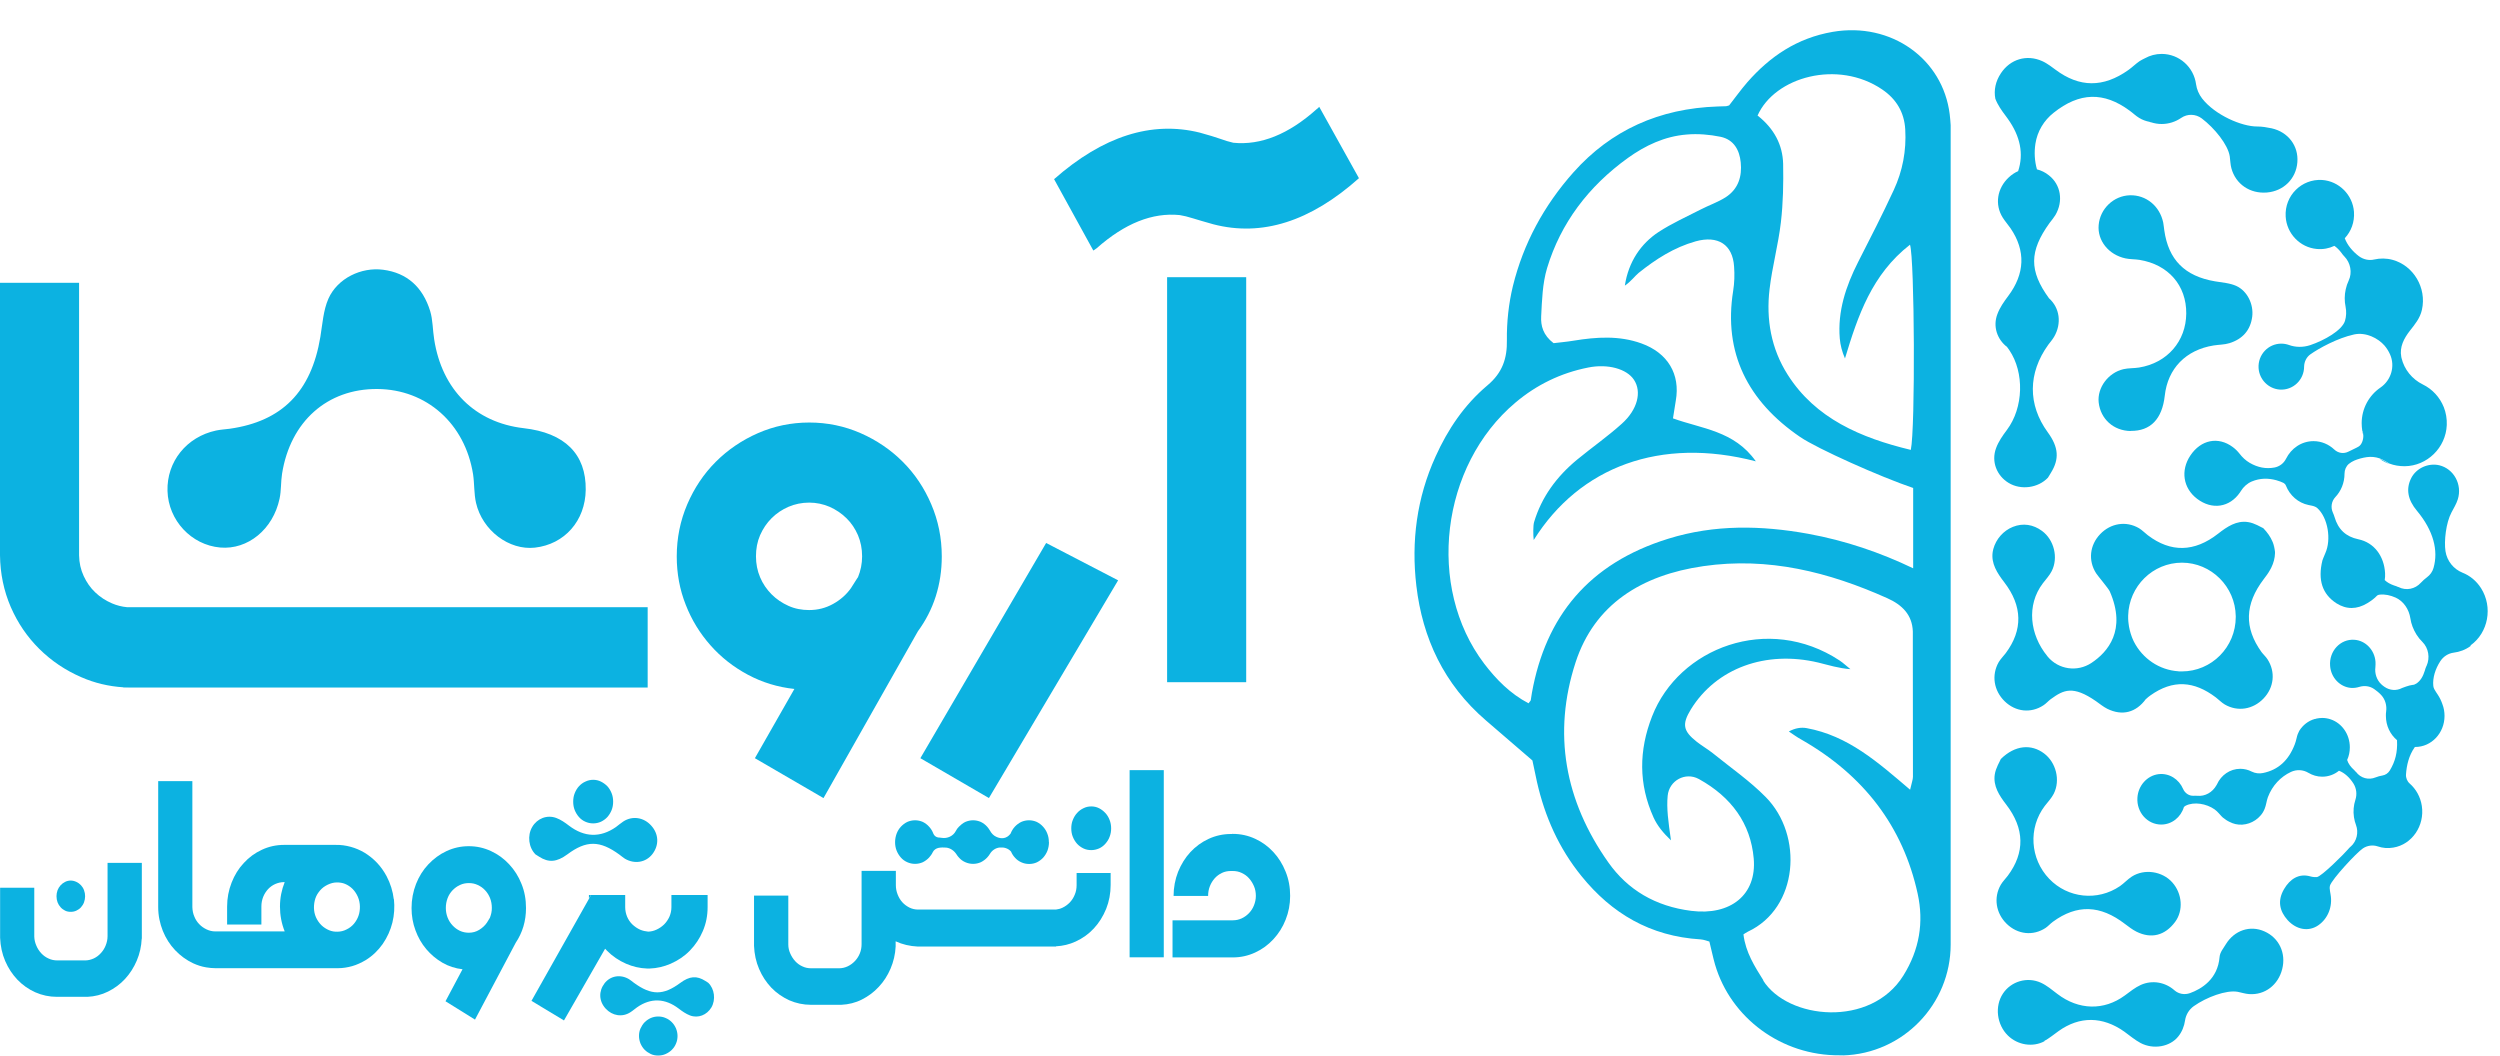 <svg width="90" height="38" viewBox="0 0 90 38" fill="none" xmlns="http://www.w3.org/2000/svg">
<path d="M66.342 37.995C68.513 37.935 70.224 36.148 70.224 34.003V4.507C70.215 4.374 70.206 4.245 70.189 4.112C69.943 2.118 68.083 0.786 65.977 1.147C64.687 1.37 63.717 2.036 62.908 2.956C62.666 3.235 62.453 3.536 62.249 3.794C62.181 3.815 62.155 3.824 62.134 3.824C62.036 3.828 61.938 3.828 61.844 3.833C59.738 3.901 57.997 4.688 56.648 6.2C55.576 7.404 54.84 8.774 54.465 10.296C54.312 10.927 54.24 11.593 54.248 12.242C54.261 12.904 54.087 13.42 53.55 13.871C52.708 14.58 52.12 15.461 51.682 16.432C51.001 17.927 50.801 19.496 50.989 21.09C51.21 22.968 51.976 24.631 53.495 25.937C54.048 26.414 54.601 26.887 55.167 27.377C55.218 27.626 55.274 27.893 55.333 28.159C55.614 29.392 56.116 30.535 56.938 31.545C58.014 32.873 59.397 33.707 61.223 33.818C61.338 33.827 61.449 33.87 61.538 33.896C61.614 34.197 61.666 34.463 61.742 34.725C62.308 36.65 64.138 38.008 66.228 37.991C66.266 37.991 66.308 37.991 66.347 37.991L66.342 37.995ZM63.27 4.164C63.891 2.763 66.164 2.14 67.755 3.218C68.27 3.566 68.555 4.048 68.589 4.662C68.632 5.423 68.496 6.153 68.172 6.849C67.768 7.722 67.33 8.577 66.891 9.436C66.449 10.309 66.151 11.207 66.232 12.186C66.253 12.427 66.313 12.659 66.419 12.904C66.883 11.37 67.385 9.879 68.76 8.809C68.925 9.299 68.955 15.435 68.789 16.196C66.981 15.762 65.355 15.061 64.359 13.493C63.759 12.552 63.576 11.495 63.704 10.412C63.798 9.604 64.019 8.809 64.112 8.001C64.193 7.305 64.206 6.6 64.193 5.9C64.176 5.216 63.87 4.632 63.279 4.164H63.27ZM53.431 23.892C51.337 21.133 51.865 16.759 54.555 14.494C55.308 13.858 56.18 13.428 57.176 13.231C57.883 13.089 58.563 13.278 58.823 13.673C59.108 14.103 58.959 14.743 58.38 15.259C57.874 15.714 57.308 16.11 56.78 16.544C56.036 17.158 55.495 17.897 55.227 18.796C55.189 18.92 55.193 19.272 55.214 19.44C56.87 16.797 59.785 15.714 63.21 16.608C62.436 15.504 61.249 15.435 60.227 15.061C60.266 14.816 60.295 14.619 60.329 14.421C60.495 13.476 60.044 12.706 59.091 12.363C58.295 12.075 57.474 12.13 56.653 12.264C56.397 12.307 56.138 12.328 55.929 12.354C55.55 12.066 55.465 11.727 55.482 11.391C55.512 10.807 55.529 10.205 55.695 9.651C56.184 8.035 57.18 6.712 58.606 5.685C59.231 5.238 59.925 4.907 60.721 4.843C61.121 4.808 61.542 4.843 61.938 4.924C62.427 5.027 62.623 5.414 62.666 5.844C62.717 6.338 62.589 6.802 62.121 7.103C61.844 7.279 61.517 7.391 61.219 7.545C60.708 7.808 60.18 8.044 59.708 8.353C59.083 8.762 58.623 9.419 58.495 10.283C58.721 10.128 58.865 9.926 58.993 9.823C59.606 9.333 60.261 8.908 61.044 8.688C61.849 8.465 62.376 8.805 62.427 9.595C62.449 9.887 62.44 10.188 62.393 10.476C62.04 12.694 62.913 14.442 64.806 15.732C65.423 16.153 67.7 17.171 68.874 17.567V20.459C67.691 19.891 66.436 19.462 65.096 19.217C63.41 18.912 61.721 18.877 60.061 19.393C57.184 20.282 55.644 22.203 55.15 24.936C55.133 25.026 55.125 25.117 55.108 25.203C55.108 25.224 55.082 25.241 55.027 25.319C54.363 24.971 53.861 24.455 53.431 23.892ZM63.487 35.301C63.168 34.79 62.844 34.291 62.764 33.638C62.806 33.612 62.861 33.569 62.925 33.539C64.747 32.688 64.925 30.071 63.568 28.696C62.998 28.116 62.308 27.639 61.666 27.119C61.483 26.973 61.274 26.853 61.087 26.707C60.585 26.311 60.546 26.071 60.874 25.533C61.789 24.055 63.564 23.402 65.462 23.853C65.832 23.944 66.194 24.059 66.615 24.09C66.483 23.986 66.364 23.87 66.223 23.776C63.653 22.087 60.436 23.316 59.474 25.791C58.997 27.012 58.985 28.228 59.529 29.431C59.666 29.732 59.883 29.994 60.155 30.252C60.057 29.569 59.993 29.104 60.036 28.649C60.087 28.099 60.674 27.781 61.155 28.043L61.172 28.052C62.33 28.696 63.023 29.646 63.134 30.905C63.249 32.22 62.291 32.968 60.887 32.791C59.593 32.628 58.597 32.035 57.9 31.047C56.329 28.825 55.891 26.397 56.721 23.845C57.402 21.761 59.087 20.703 61.321 20.381C63.661 20.042 65.844 20.596 67.938 21.533C68.487 21.778 68.84 22.139 68.862 22.732C68.862 22.753 68.862 22.775 68.862 22.796C68.862 23.041 68.862 23.282 68.862 23.527V23.544C68.862 25.018 68.866 26.492 68.866 27.961C68.866 28.069 68.819 28.18 68.764 28.43C67.594 27.433 66.534 26.487 65.036 26.212C64.84 26.178 64.632 26.208 64.398 26.333C64.547 26.432 64.691 26.539 64.849 26.625C67.1 27.91 68.508 29.758 69.036 32.173C69.262 33.204 69.1 34.192 68.521 35.12C67.347 37.007 64.359 36.706 63.47 35.292L63.487 35.301Z" fill="#0CB2E1"/>
<path d="M76.705 15.517C76.088 15.508 75.62 15.087 75.552 14.485C75.497 13.961 75.892 13.42 76.441 13.291C76.624 13.248 76.82 13.261 77.007 13.231C78.02 13.067 78.697 12.285 78.705 11.288C78.714 10.274 78.058 9.522 77.02 9.355C76.854 9.329 76.684 9.337 76.522 9.303C75.909 9.174 75.501 8.658 75.552 8.1C75.603 7.511 76.093 7.047 76.675 7.03C77.258 7.013 77.752 7.417 77.876 8.014C77.893 8.104 77.901 8.199 77.914 8.289C78.063 9.35 78.65 9.943 79.74 10.128C79.995 10.171 80.267 10.188 80.501 10.291C80.91 10.476 81.135 10.962 81.08 11.4C81.016 11.89 80.731 12.208 80.259 12.354C80.08 12.41 79.884 12.406 79.693 12.436C78.693 12.595 78.037 13.265 77.931 14.249C77.837 15.087 77.416 15.521 76.705 15.512V15.517Z" fill="#0CB2E1"/>
<path d="M73.835 25.164C74.291 24.833 74.627 24.669 75.453 25.241C75.589 25.335 75.716 25.443 75.861 25.516C76.402 25.782 76.895 25.654 77.253 25.164H77.257C77.308 25.116 77.359 25.073 77.414 25.035C78.223 24.459 78.985 24.511 79.772 25.108C79.878 25.189 79.976 25.293 80.091 25.361C80.555 25.632 81.108 25.542 81.487 25.146C81.866 24.751 81.925 24.192 81.632 23.737C81.572 23.642 81.483 23.565 81.415 23.475C80.785 22.598 80.81 21.752 81.491 20.854C81.572 20.746 81.657 20.639 81.721 20.518C81.738 20.493 81.751 20.467 81.763 20.441C81.853 20.261 81.895 20.084 81.9 19.917C81.9 19.908 81.9 19.9 81.9 19.891C81.891 19.779 81.866 19.668 81.823 19.56C81.87 19.668 81.895 19.775 81.9 19.891V19.908C81.9 19.908 81.9 19.878 81.9 19.861C81.891 19.749 81.866 19.637 81.823 19.53C81.819 19.517 81.815 19.504 81.806 19.491C81.738 19.328 81.627 19.169 81.478 19.014C81.385 18.976 81.168 18.83 80.929 18.795C80.517 18.731 80.176 18.959 79.853 19.212C78.997 19.882 78.146 19.895 77.321 19.268C77.214 19.186 77.117 19.083 77.002 19.014C76.538 18.744 75.984 18.834 75.606 19.229C75.227 19.625 75.168 20.183 75.461 20.639C75.521 20.733 75.904 21.184 75.951 21.288C76.563 22.684 75.882 23.475 75.291 23.866C74.784 24.201 74.108 24.107 73.716 23.638C73.712 23.634 73.708 23.63 73.704 23.621C73.07 22.848 72.946 21.786 73.542 21C73.653 20.854 73.78 20.72 73.861 20.561C74.108 20.076 73.946 19.431 73.512 19.113C73.197 18.881 72.831 18.821 72.465 18.967C72.121 19.105 71.857 19.405 71.759 19.766C71.75 19.801 71.742 19.835 71.737 19.869C71.674 20.286 71.899 20.63 72.15 20.957C72.814 21.82 72.827 22.68 72.206 23.514C72.125 23.621 72.023 23.72 71.954 23.836C71.686 24.304 71.776 24.863 72.167 25.245C72.559 25.628 73.112 25.688 73.563 25.391C73.657 25.331 73.733 25.241 73.823 25.172L73.835 25.164ZM78.431 24.167C77.729 24.124 77.129 23.703 76.823 23.105C76.814 23.092 76.81 23.075 76.802 23.062C76.793 23.041 76.78 23.019 76.772 22.994C76.763 22.972 76.755 22.951 76.746 22.929C76.687 22.77 76.644 22.602 76.627 22.435C76.627 22.409 76.623 22.388 76.619 22.362C76.619 22.332 76.619 22.306 76.614 22.276C76.614 22.255 76.614 22.233 76.614 22.216C76.614 22.199 76.614 22.181 76.614 22.164C76.64 21.107 77.499 20.256 78.551 20.256C79.602 20.256 80.474 21.12 80.487 22.186C80.487 22.194 80.487 22.203 80.487 22.212C80.487 23.294 79.619 24.171 78.546 24.171C78.508 24.171 78.466 24.171 78.427 24.171L78.431 24.167Z" fill="#0CB2E1"/>
<path d="M73.642 33.405C73.191 33.702 72.637 33.642 72.242 33.259C71.85 32.877 71.761 32.314 72.029 31.85C72.097 31.734 72.199 31.635 72.28 31.527C72.901 30.694 72.888 29.83 72.225 28.966C71.973 28.64 71.748 28.296 71.812 27.879C71.85 27.639 71.99 27.424 72.029 27.325C72.544 26.818 73.127 26.779 73.586 27.123C74.016 27.445 74.182 28.085 73.935 28.575C73.854 28.734 73.722 28.872 73.612 29.014C73.012 29.804 73.08 30.917 73.773 31.639C74.442 32.335 75.51 32.451 76.318 31.901C76.467 31.798 76.591 31.657 76.744 31.558C77.199 31.265 77.846 31.364 78.204 31.768C78.561 32.168 78.608 32.778 78.306 33.186C77.944 33.676 77.45 33.809 76.91 33.539C76.765 33.466 76.633 33.362 76.501 33.264C75.608 32.576 74.769 32.55 73.901 33.186C73.808 33.255 73.735 33.341 73.642 33.405Z" fill="#0CB2E1"/>
<path d="M73.602 37.484C73.177 37.712 72.636 37.622 72.287 37.282C71.883 36.887 71.802 36.229 72.105 35.77C72.394 35.331 72.977 35.151 73.475 35.379C73.688 35.477 73.875 35.636 74.066 35.782C74.832 36.367 75.743 36.388 76.492 35.838C76.679 35.701 76.862 35.55 77.071 35.456C77.488 35.271 77.956 35.361 78.284 35.654C78.437 35.787 78.65 35.821 78.841 35.752C79.245 35.606 79.841 35.254 79.905 34.45C79.918 34.283 80.041 34.141 80.126 33.999C80.437 33.488 81.007 33.299 81.522 33.531C82.045 33.763 82.305 34.313 82.16 34.884C82.016 35.46 81.535 35.83 80.965 35.787C80.828 35.778 80.692 35.731 80.556 35.705C80.147 35.632 79.433 35.898 78.977 36.221C78.807 36.341 78.692 36.53 78.662 36.736C78.632 36.943 78.552 37.149 78.415 37.316C78.122 37.682 77.53 37.794 77.062 37.549C76.854 37.437 76.666 37.278 76.471 37.136C75.692 36.586 74.866 36.577 74.109 37.119C73.939 37.239 73.777 37.377 73.594 37.475L73.602 37.484Z" fill="#0CB2E1"/>
<path d="M82.705 5.843C82.658 6.436 82.211 6.879 81.611 6.93C81.003 6.982 80.484 6.63 80.33 6.058C80.292 5.921 80.292 5.77 80.271 5.628C80.207 5.207 79.722 4.61 79.262 4.262C79.045 4.099 78.747 4.09 78.522 4.245C78.322 4.382 78.079 4.464 77.82 4.464C77.688 4.464 77.56 4.442 77.441 4.404C77.42 4.404 77.403 4.395 77.381 4.386C77.254 4.361 77.13 4.318 77.011 4.245C76.888 4.172 76.786 4.069 76.666 3.983C75.739 3.299 74.862 3.317 73.93 4.06C73.581 4.335 73.343 4.73 73.275 5.173C73.228 5.482 73.245 5.796 73.33 6.097C73.479 6.135 73.628 6.204 73.76 6.312C74.19 6.647 74.288 7.24 73.994 7.743C73.934 7.841 73.858 7.932 73.785 8.026C73.049 9.049 73.045 9.749 73.764 10.738C74.151 11.082 74.228 11.644 73.947 12.126C73.888 12.225 73.811 12.315 73.739 12.409C73.002 13.432 72.998 14.571 73.717 15.559C74.113 16.101 74.143 16.526 73.828 17.029C73.79 17.089 73.751 17.149 73.726 17.196C73.373 17.57 72.751 17.652 72.313 17.386C71.883 17.128 71.679 16.616 71.858 16.135C71.943 15.899 72.096 15.68 72.249 15.477C72.849 14.678 72.883 13.411 72.334 12.603C72.309 12.564 72.283 12.53 72.254 12.491C71.896 12.216 71.739 11.752 71.904 11.314C71.99 11.077 72.143 10.858 72.296 10.656C72.896 9.857 72.93 9.027 72.381 8.22C72.292 8.091 72.185 7.97 72.1 7.837C71.802 7.364 71.896 6.776 72.317 6.385C72.419 6.29 72.534 6.213 72.653 6.161C72.858 5.542 72.734 4.911 72.283 4.279C72.262 4.245 72.236 4.215 72.211 4.18C72.058 3.978 71.913 3.772 71.832 3.553C71.773 3.243 71.841 2.925 72.032 2.638C72.368 2.13 72.96 1.95 73.517 2.199C73.615 2.242 73.709 2.302 73.798 2.363C73.866 2.41 73.934 2.461 73.998 2.509C74.858 3.153 75.717 3.162 76.62 2.522C76.76 2.423 76.888 2.294 77.028 2.199C77.092 2.161 77.156 2.126 77.22 2.096C77.398 1.997 77.603 1.941 77.82 1.941C78.454 1.941 78.977 2.418 79.058 3.033C79.084 3.218 79.16 3.394 79.275 3.544C79.739 4.142 80.705 4.558 81.262 4.554C81.437 4.554 81.607 4.584 81.777 4.619C82.377 4.752 82.752 5.255 82.705 5.839V5.843Z" fill="#0CB2E1"/>
<path d="M88.944 23.255C88.756 23.393 88.544 23.47 88.331 23.496C88.135 23.522 87.961 23.634 87.85 23.805C87.671 24.08 87.569 24.407 87.599 24.695C87.607 24.772 87.65 24.845 87.697 24.914C87.718 24.948 87.744 24.983 87.765 25.017C87.833 25.12 87.888 25.236 87.927 25.352C87.978 25.481 88.003 25.627 88.003 25.773C88.003 26.392 87.531 26.891 86.948 26.891H86.939C86.939 26.891 86.931 26.899 86.927 26.904C86.718 27.2 86.637 27.557 86.616 27.879C86.607 28.004 86.659 28.128 86.748 28.206C86.973 28.403 87.135 28.683 87.186 29.014C87.293 29.727 86.833 30.401 86.161 30.513C85.965 30.548 85.773 30.53 85.599 30.47C85.42 30.41 85.224 30.436 85.063 30.543C84.837 30.694 83.952 31.648 83.88 31.88C83.863 31.94 83.867 32.009 83.88 32.077C83.884 32.12 83.897 32.163 83.901 32.202C83.978 32.636 83.807 33.07 83.458 33.311C83.122 33.543 82.684 33.483 82.356 33.126C82.067 32.804 81.977 32.43 82.228 32.004C82.437 31.648 82.756 31.433 83.169 31.549C83.258 31.575 83.335 31.579 83.407 31.575C83.573 31.558 84.403 30.724 84.526 30.578C84.556 30.543 84.59 30.505 84.624 30.475H84.629C84.841 30.285 84.918 29.972 84.816 29.701C84.782 29.615 84.76 29.521 84.743 29.422C84.709 29.203 84.731 28.988 84.794 28.794C84.858 28.597 84.833 28.382 84.726 28.21C84.59 27.995 84.407 27.823 84.203 27.746C84.037 27.883 83.824 27.961 83.599 27.961C83.42 27.961 83.25 27.909 83.105 27.823C82.914 27.707 82.68 27.694 82.475 27.789C82.105 27.961 81.803 28.279 81.645 28.696C81.594 28.833 81.582 28.988 81.526 29.121C81.488 29.211 81.441 29.293 81.377 29.362C81.16 29.615 80.803 29.744 80.475 29.667C80.403 29.649 80.331 29.624 80.267 29.589C80.19 29.555 80.105 29.499 80.02 29.43C80.007 29.418 79.939 29.353 79.879 29.28C79.837 29.228 79.781 29.181 79.726 29.138C79.428 28.928 78.981 28.855 78.684 29.005C78.658 29.018 78.637 29.035 78.62 29.056C78.509 29.422 78.186 29.684 77.803 29.684C77.309 29.684 76.913 29.246 76.947 28.717C76.973 28.283 77.296 27.922 77.705 27.87C78.096 27.823 78.441 28.055 78.59 28.399C78.658 28.558 78.811 28.657 78.973 28.648C79.011 28.648 79.054 28.644 79.092 28.648H79.101C79.382 28.678 79.65 28.524 79.794 28.266C79.799 28.257 79.807 28.244 79.811 28.236C79.96 27.905 80.279 27.677 80.65 27.677C80.794 27.677 80.935 27.712 81.058 27.776C81.186 27.84 81.335 27.858 81.471 27.828C82.016 27.716 82.39 27.376 82.612 26.796C82.624 26.762 82.637 26.732 82.645 26.697C82.675 26.611 82.684 26.517 82.718 26.431C82.735 26.388 82.752 26.349 82.773 26.311C82.901 26.104 83.097 25.95 83.326 25.885C83.343 25.885 83.356 25.877 83.373 25.877C83.373 25.877 83.39 25.872 83.394 25.868C83.463 25.855 83.531 25.846 83.599 25.846C83.705 25.846 83.811 25.864 83.909 25.898C84.309 26.036 84.594 26.435 84.594 26.904C84.594 27.067 84.561 27.222 84.497 27.359C84.539 27.497 84.629 27.613 84.752 27.724C84.773 27.746 84.794 27.767 84.812 27.789H84.816C84.986 28.017 85.271 28.09 85.522 27.986C85.599 27.956 85.684 27.931 85.769 27.918C85.875 27.901 85.973 27.836 86.033 27.737C86.229 27.415 86.314 27.084 86.293 26.659V26.646C86.046 26.439 85.892 26.126 85.892 25.769C85.892 25.718 85.892 25.662 85.901 25.614C85.931 25.404 85.871 25.185 85.731 25.03C85.658 24.948 85.573 24.88 85.471 24.807C85.314 24.695 85.114 24.673 84.931 24.729C84.837 24.759 84.735 24.772 84.629 24.764C84.233 24.729 83.914 24.39 83.884 23.973C83.841 23.44 84.254 22.997 84.756 23.032C85.16 23.058 85.488 23.401 85.518 23.827C85.522 23.891 85.518 23.956 85.514 24.016C85.484 24.244 85.561 24.476 85.722 24.63C85.765 24.669 85.803 24.703 85.846 24.729C86.033 24.858 86.275 24.875 86.475 24.768C86.475 24.768 86.722 24.669 86.854 24.656C86.897 24.656 86.939 24.639 86.978 24.613H86.982C87.139 24.51 87.229 24.351 87.293 24.145C87.309 24.093 87.322 24.037 87.348 23.986L87.356 23.973C87.488 23.681 87.429 23.328 87.203 23.105C87.127 23.032 87.058 22.946 86.995 22.847C86.88 22.662 86.803 22.465 86.773 22.258C86.722 21.932 86.531 21.648 86.246 21.515C86.054 21.429 85.854 21.386 85.671 21.407C85.641 21.407 85.607 21.42 85.578 21.438C85.48 21.545 85.356 21.635 85.22 21.717C84.85 21.94 84.475 21.949 84.109 21.717C83.607 21.39 83.433 20.883 83.607 20.174C83.616 20.153 83.658 20.032 83.709 19.921C83.935 19.427 83.807 18.64 83.424 18.292C83.407 18.275 83.382 18.262 83.36 18.249C83.284 18.21 83.19 18.198 83.105 18.18C82.735 18.103 82.433 17.837 82.292 17.48C82.275 17.437 82.246 17.407 82.207 17.385C82.131 17.347 82.046 17.317 81.943 17.287C81.65 17.209 81.365 17.209 81.062 17.334C80.901 17.403 80.765 17.527 80.671 17.678C80.662 17.695 80.654 17.708 80.641 17.725C80.267 18.271 79.633 18.365 79.096 17.957C78.594 17.575 78.492 16.939 78.854 16.397C79.233 15.83 79.854 15.705 80.377 16.092C80.471 16.161 80.552 16.242 80.62 16.328C80.722 16.462 80.845 16.578 80.99 16.663C81.279 16.831 81.573 16.887 81.879 16.831C82.058 16.797 82.211 16.685 82.296 16.517C82.484 16.139 82.854 15.881 83.288 15.881C83.573 15.881 83.837 15.997 84.033 16.182C84.173 16.315 84.373 16.346 84.543 16.259C84.548 16.259 84.556 16.255 84.561 16.251C84.65 16.204 84.739 16.161 84.833 16.118C84.858 16.105 84.884 16.092 84.905 16.079C85.02 16.015 85.084 15.834 85.08 15.675C85.08 15.611 85.067 15.55 85.041 15.503C85.029 15.413 85.02 15.327 85.02 15.237C85.02 14.704 85.288 14.231 85.697 13.952C86.08 13.69 86.233 13.183 86.041 12.757C85.99 12.641 85.922 12.534 85.841 12.439C85.612 12.177 85.177 11.949 84.748 12.04C84.152 12.169 83.475 12.542 83.173 12.757C83.033 12.856 82.952 13.024 82.948 13.196C82.948 13.673 82.552 14.055 82.075 14.025C81.667 13.999 81.335 13.664 81.309 13.252C81.279 12.77 81.658 12.371 82.126 12.371C82.22 12.371 82.314 12.388 82.399 12.418C82.645 12.508 82.914 12.508 83.165 12.426C83.675 12.255 84.314 11.894 84.42 11.55C84.467 11.391 84.475 11.215 84.441 11.043C84.399 10.841 84.399 10.626 84.446 10.415C84.471 10.304 84.505 10.2 84.552 10.102C84.688 9.814 84.62 9.461 84.399 9.234L84.386 9.221C84.348 9.182 84.314 9.135 84.284 9.092C84.207 8.993 84.126 8.911 84.037 8.851C83.85 8.941 83.633 8.984 83.407 8.963C82.803 8.911 82.318 8.409 82.284 7.794C82.241 7.046 82.854 6.432 83.599 6.479C84.203 6.522 84.697 7.012 84.743 7.626C84.769 7.996 84.641 8.331 84.412 8.576C84.501 8.821 84.692 9.049 84.918 9.221C85.08 9.341 85.284 9.388 85.475 9.341C85.684 9.294 85.909 9.294 86.131 9.354C86.888 9.56 87.365 10.364 87.19 11.15C87.122 11.46 86.931 11.683 86.756 11.906C86.543 12.181 86.378 12.491 86.446 12.848C86.446 12.86 86.45 12.873 86.454 12.886C86.552 13.303 86.837 13.651 87.22 13.84C87.565 14.008 87.833 14.3 87.978 14.661C88.054 14.859 88.093 15.073 88.084 15.301C88.05 16.118 87.378 16.775 86.569 16.784C86.373 16.784 86.19 16.754 86.02 16.689C85.978 16.668 85.939 16.642 85.897 16.616C85.824 16.569 85.743 16.53 85.663 16.5C85.514 16.449 85.356 16.436 85.203 16.457C85.05 16.479 84.892 16.522 84.752 16.582C84.68 16.612 84.616 16.655 84.556 16.702C84.458 16.788 84.403 16.917 84.403 17.05C84.403 17.385 84.275 17.682 84.071 17.897C83.935 18.043 83.897 18.262 83.982 18.451C84.003 18.503 84.028 18.554 84.041 18.606C84.173 19.061 84.45 19.319 84.901 19.414C85.475 19.534 85.829 20.024 85.863 20.634C85.867 20.724 85.863 20.806 85.85 20.883C85.939 20.969 86.05 21.029 86.186 21.077C86.237 21.094 86.288 21.107 86.335 21.133H86.344C86.616 21.274 86.944 21.21 87.152 20.978C87.22 20.905 87.293 20.84 87.373 20.78C87.484 20.698 87.569 20.582 87.607 20.445C87.786 19.822 87.607 19.104 87.012 18.391C86.675 17.991 86.607 17.596 86.807 17.205C86.99 16.852 87.42 16.659 87.812 16.749C88.335 16.874 88.65 17.441 88.48 17.978C88.429 18.142 88.335 18.292 88.254 18.447C88.054 18.821 87.982 19.482 88.037 19.843C88.093 20.2 88.331 20.488 88.65 20.617C88.914 20.72 89.148 20.909 89.318 21.175C89.748 21.854 89.582 22.774 88.939 23.234L88.944 23.255Z" fill="#0CB2E1"/>
<path d="M85.047 15.521C85.072 15.569 85.085 15.629 85.085 15.693C85.068 15.637 85.055 15.577 85.047 15.521Z" fill="#0CB2E1"/>
<path d="M86.023 16.707C85.896 16.659 85.777 16.595 85.666 16.518C85.747 16.543 85.823 16.582 85.9 16.634C85.943 16.659 85.981 16.685 86.023 16.707Z" fill="#0CB2E1"/>
<path d="M23.316 21.859V24.751H4.762C4.656 24.751 4.549 24.751 4.443 24.743C3.911 24.709 3.4 24.588 2.924 24.378C2.349 24.128 1.847 23.789 1.413 23.359C0.979 22.929 0.638 22.427 0.387 21.851C0.136 21.266 0.009 20.652 0 19.99V10.18H2.847V19.994C2.851 20.261 2.907 20.51 3.013 20.738C3.119 20.966 3.255 21.163 3.43 21.327C3.604 21.494 3.804 21.623 4.034 21.722C4.204 21.795 4.387 21.842 4.575 21.859H23.316Z" fill="#0CB2E1"/>
<path d="M4.441 24.742V24.751H4.761C4.654 24.751 4.548 24.751 4.441 24.742Z" fill="#0CB2E1"/>
<path d="M29.644 28.73L27.176 27.295L28.598 24.802C27.997 24.738 27.44 24.566 26.925 24.291C26.41 24.016 25.959 23.663 25.58 23.234C25.202 22.808 24.899 22.319 24.687 21.773C24.47 21.227 24.363 20.647 24.363 20.032C24.363 19.366 24.491 18.743 24.742 18.154C24.993 17.57 25.334 17.059 25.768 16.625C26.202 16.191 26.708 15.847 27.287 15.593C27.866 15.34 28.483 15.211 29.134 15.211C29.785 15.211 30.402 15.34 30.981 15.593C31.559 15.847 32.066 16.191 32.5 16.625C32.934 17.059 33.274 17.566 33.525 18.154C33.776 18.739 33.904 19.366 33.904 20.032C33.904 20.535 33.832 21.012 33.687 21.468C33.542 21.923 33.325 22.344 33.044 22.727L29.649 28.726L29.644 28.73ZM30.883 20.793C30.934 20.668 30.972 20.544 30.998 20.415C31.023 20.286 31.036 20.161 31.036 20.028C31.036 19.753 30.985 19.5 30.887 19.267C30.785 19.031 30.649 18.829 30.474 18.657C30.3 18.485 30.096 18.348 29.866 18.245C29.632 18.146 29.389 18.094 29.13 18.094C28.87 18.094 28.614 18.146 28.385 18.245C28.151 18.348 27.951 18.481 27.776 18.657C27.602 18.829 27.466 19.035 27.363 19.267C27.261 19.504 27.215 19.757 27.215 20.028C27.215 20.299 27.265 20.548 27.363 20.78C27.461 21.016 27.602 21.218 27.776 21.395C27.951 21.571 28.155 21.708 28.385 21.811C28.614 21.915 28.866 21.962 29.13 21.962C29.44 21.962 29.725 21.889 29.989 21.743C30.253 21.597 30.47 21.407 30.636 21.171L30.878 20.789L30.883 20.793Z" fill="#0CB2E1"/>
<path d="M48.922 6.415C47.173 7.975 45.428 8.53 43.679 8.074C43.364 7.984 43.118 7.915 42.943 7.859C42.764 7.803 42.611 7.765 42.471 7.743C41.488 7.644 40.492 8.04 39.479 8.938L39.36 9.02L37.947 6.45C39.705 4.903 41.454 4.344 43.19 4.774C43.514 4.864 43.76 4.937 43.926 4.997C44.092 5.058 44.25 5.105 44.399 5.139C45.39 5.238 46.39 4.834 47.403 3.927C47.424 3.914 47.454 3.889 47.492 3.846L48.922 6.415Z" fill="#0CB2E1"/>
<path d="M44.863 9.979H42.016V24.559H44.863V9.979Z" fill="#0CB2E1"/>
<path d="M33.133 27.295L35.601 28.73L40.252 20.892L37.661 19.547L33.133 27.295Z" fill="#0CB2E1"/>
<path d="M21.086 17.631C21.073 18.748 20.325 19.595 19.256 19.715C18.329 19.818 17.367 19.101 17.137 18.104C17.061 17.773 17.082 17.416 17.031 17.076C16.741 15.246 15.354 14.017 13.584 14.004C11.784 13.991 10.452 15.173 10.154 17.055C10.107 17.352 10.128 17.661 10.064 17.953C9.83 19.058 8.92 19.797 7.928 19.711C6.886 19.62 6.06 18.731 6.03 17.674C6 16.621 6.715 15.727 7.779 15.499C7.941 15.465 8.107 15.456 8.269 15.435C10.154 15.168 11.205 14.103 11.533 12.13C11.609 11.666 11.639 11.172 11.822 10.755C12.15 10.016 13.009 9.608 13.792 9.711C14.66 9.823 15.222 10.343 15.486 11.198C15.584 11.52 15.575 11.877 15.631 12.221C15.912 14.03 17.103 15.211 18.848 15.414C20.333 15.581 21.103 16.346 21.086 17.635V17.631Z" fill="#0CB2E1"/>
<path d="M5.102 33.789C5.089 34.068 5.03 34.335 4.923 34.584C4.817 34.833 4.676 35.052 4.502 35.241C4.328 35.43 4.123 35.581 3.889 35.697C3.655 35.813 3.408 35.873 3.149 35.886H2.051C1.774 35.886 1.515 35.83 1.272 35.723C1.029 35.615 0.812 35.461 0.629 35.271C0.446 35.078 0.298 34.855 0.187 34.597C0.076 34.339 0.017 34.06 0.004 33.763V33.737C0.004 33.737 0.004 33.716 0.004 33.707V31.958H1.234V33.72C1.238 33.836 1.264 33.944 1.31 34.047C1.353 34.15 1.412 34.24 1.489 34.322C1.566 34.403 1.651 34.464 1.749 34.507C1.847 34.554 1.953 34.575 2.064 34.575H3.068C3.179 34.575 3.285 34.545 3.379 34.502C3.476 34.455 3.557 34.395 3.63 34.313C3.702 34.236 3.762 34.145 3.804 34.038C3.847 33.931 3.872 33.823 3.872 33.703V31.064H5.106V33.797L5.102 33.789ZM2.034 32.263C2.034 32.19 2.047 32.117 2.072 32.048C2.098 31.98 2.136 31.92 2.183 31.868C2.23 31.817 2.285 31.778 2.344 31.748C2.404 31.718 2.472 31.7 2.544 31.7C2.617 31.7 2.685 31.718 2.749 31.748C2.813 31.778 2.868 31.817 2.915 31.868C2.961 31.92 3 31.976 3.025 32.048C3.051 32.117 3.064 32.19 3.064 32.263C3.064 32.336 3.051 32.414 3.025 32.483C3 32.551 2.961 32.611 2.915 32.663C2.868 32.715 2.813 32.753 2.749 32.783C2.685 32.813 2.617 32.826 2.544 32.826C2.472 32.826 2.404 32.813 2.344 32.783C2.285 32.753 2.23 32.715 2.183 32.663C2.136 32.611 2.098 32.551 2.072 32.483C2.047 32.414 2.034 32.341 2.034 32.263Z" fill="#0CB2E1"/>
<path d="M14.177 32.38C14.143 32.087 14.057 31.808 13.917 31.542C13.819 31.361 13.704 31.198 13.568 31.056C13.432 30.914 13.287 30.798 13.126 30.699C12.968 30.605 12.798 30.532 12.623 30.485C12.445 30.437 12.266 30.412 12.083 30.416H10.227C9.942 30.416 9.674 30.476 9.427 30.592C9.176 30.708 8.959 30.867 8.776 31.069C8.589 31.267 8.444 31.503 8.338 31.774C8.232 32.044 8.176 32.332 8.176 32.637V33.282H9.41V32.633C9.41 32.508 9.432 32.397 9.474 32.289C9.517 32.182 9.576 32.092 9.649 32.01C9.721 31.933 9.81 31.868 9.908 31.825C10.006 31.782 10.113 31.756 10.227 31.756H10.249C10.138 32.036 10.079 32.328 10.079 32.637C10.079 32.943 10.134 33.243 10.249 33.531H7.751C7.64 33.531 7.534 33.505 7.436 33.458C7.338 33.411 7.249 33.351 7.176 33.273C7.1 33.196 7.04 33.106 6.997 32.998C6.951 32.895 6.929 32.779 6.925 32.655V28.121H5.695V32.655C5.695 32.96 5.755 33.243 5.861 33.51C5.968 33.776 6.117 34.008 6.304 34.206C6.491 34.404 6.708 34.563 6.955 34.679C7.104 34.747 7.261 34.799 7.423 34.825C7.529 34.842 7.636 34.855 7.751 34.855H12.168C12.334 34.855 12.504 34.829 12.674 34.782C12.845 34.734 13.006 34.657 13.168 34.563C13.415 34.408 13.615 34.215 13.781 33.978C13.943 33.742 14.057 33.488 14.126 33.213C14.194 32.938 14.211 32.655 14.181 32.362L14.177 32.38ZM12.93 32.887C12.904 32.994 12.857 33.097 12.793 33.188C12.73 33.282 12.649 33.359 12.551 33.419C12.449 33.48 12.347 33.523 12.236 33.535C12.125 33.548 12.023 33.544 11.921 33.514C11.819 33.484 11.725 33.432 11.636 33.364C11.547 33.295 11.474 33.205 11.415 33.102C11.355 32.998 11.321 32.887 11.308 32.771C11.296 32.655 11.304 32.539 11.33 32.427C11.355 32.315 11.402 32.212 11.47 32.122C11.538 32.027 11.619 31.95 11.721 31.89C11.823 31.83 11.925 31.791 12.036 31.774C12.147 31.761 12.249 31.769 12.351 31.795C12.449 31.825 12.542 31.872 12.632 31.946C12.717 32.014 12.789 32.105 12.845 32.208C12.904 32.315 12.938 32.427 12.951 32.547C12.964 32.663 12.955 32.779 12.93 32.887Z" fill="#0CB2E1"/>
<path d="M17.102 36.707L16.038 36.045L16.651 34.893C16.391 34.863 16.148 34.786 15.927 34.657C15.706 34.528 15.51 34.365 15.344 34.167C15.178 33.969 15.05 33.746 14.957 33.492C14.863 33.239 14.816 32.972 14.816 32.689C14.816 32.384 14.872 32.092 14.978 31.821C15.085 31.55 15.233 31.314 15.421 31.116C15.608 30.918 15.825 30.755 16.076 30.639C16.327 30.523 16.591 30.463 16.876 30.463C17.161 30.463 17.425 30.523 17.676 30.639C17.927 30.755 18.144 30.914 18.331 31.116C18.519 31.318 18.668 31.55 18.774 31.821C18.885 32.092 18.936 32.379 18.936 32.689C18.936 32.921 18.906 33.14 18.842 33.355C18.778 33.57 18.685 33.759 18.566 33.939L17.097 36.711L17.102 36.707ZM17.638 33.037C17.659 32.981 17.676 32.921 17.689 32.865C17.702 32.805 17.706 32.745 17.706 32.684C17.706 32.56 17.685 32.44 17.642 32.332C17.599 32.225 17.54 32.13 17.463 32.049C17.387 31.967 17.302 31.907 17.2 31.86C17.097 31.812 16.995 31.791 16.88 31.791C16.765 31.791 16.659 31.812 16.557 31.86C16.455 31.907 16.37 31.971 16.293 32.049C16.216 32.13 16.157 32.22 16.114 32.332C16.072 32.444 16.05 32.56 16.05 32.684C16.05 32.809 16.072 32.925 16.114 33.033C16.157 33.14 16.216 33.235 16.293 33.316C16.37 33.398 16.455 33.462 16.557 33.51C16.659 33.557 16.765 33.578 16.88 33.578C17.012 33.578 17.14 33.544 17.251 33.475C17.361 33.407 17.459 33.321 17.531 33.213L17.638 33.037Z" fill="#0CB2E1"/>
<path d="M21.354 28.073C21.456 28.073 21.55 28.095 21.635 28.138C21.72 28.181 21.797 28.236 21.865 28.305C21.928 28.374 21.98 28.46 22.018 28.555C22.056 28.649 22.073 28.752 22.073 28.86C22.073 28.967 22.056 29.07 22.018 29.165C21.98 29.259 21.928 29.341 21.865 29.414C21.801 29.483 21.724 29.539 21.635 29.582C21.55 29.62 21.456 29.642 21.354 29.642C21.252 29.642 21.158 29.62 21.073 29.582C20.984 29.543 20.907 29.487 20.843 29.414C20.779 29.341 20.728 29.259 20.69 29.165C20.652 29.07 20.635 28.967 20.635 28.86C20.635 28.752 20.652 28.649 20.69 28.555C20.728 28.46 20.779 28.374 20.843 28.305C20.907 28.236 20.984 28.176 21.073 28.138C21.162 28.095 21.256 28.073 21.354 28.073Z" fill="#0CB2E1"/>
<path d="M25.474 32.22V32.658C25.474 32.963 25.418 33.247 25.303 33.517C25.188 33.788 25.031 34.02 24.835 34.222C24.64 34.424 24.405 34.579 24.142 34.695C23.903 34.798 23.652 34.858 23.388 34.867C23.371 34.867 23.358 34.867 23.341 34.867C23.325 34.867 23.308 34.867 23.295 34.867C23.031 34.858 22.78 34.798 22.541 34.695C22.273 34.579 22.044 34.42 21.848 34.222C21.827 34.201 21.805 34.175 21.784 34.154L20.303 36.736L19.133 36.031L21.205 32.353L21.278 32.22H22.507V32.658C22.507 32.783 22.533 32.894 22.576 33.002C22.622 33.109 22.686 33.204 22.767 33.281C22.848 33.358 22.942 33.423 23.048 33.47C23.142 33.509 23.239 33.53 23.337 33.539C23.439 33.535 23.533 33.513 23.627 33.47C23.733 33.423 23.827 33.358 23.907 33.281C23.988 33.2 24.052 33.105 24.099 33.002C24.146 32.894 24.171 32.778 24.171 32.658V32.22H25.478H25.474Z" fill="#0CB2E1"/>
<path d="M21.278 32.22L21.201 32.349V32.22H21.278Z" fill="#0CB2E1"/>
<path d="M37.763 30.321C37.763 30.428 37.742 30.532 37.708 30.626C37.67 30.721 37.619 30.802 37.555 30.875C37.491 30.944 37.414 31 37.329 31.043C37.244 31.082 37.151 31.103 37.048 31.103C36.946 31.103 36.853 31.082 36.768 31.043C36.678 31.004 36.602 30.948 36.538 30.875C36.478 30.811 36.431 30.738 36.397 30.656C36.291 30.536 36.142 30.497 35.993 30.51C35.844 30.523 35.712 30.613 35.636 30.742C35.606 30.789 35.576 30.832 35.538 30.871C35.474 30.94 35.397 30.996 35.312 31.039C35.227 31.077 35.133 31.099 35.031 31.099C34.929 31.099 34.836 31.077 34.75 31.039C34.661 31 34.584 30.944 34.521 30.871C34.487 30.837 34.461 30.798 34.435 30.759C34.35 30.626 34.218 30.532 34.065 30.514C33.972 30.506 33.874 30.506 33.789 30.523C33.704 30.54 33.618 30.596 33.58 30.678C33.546 30.751 33.495 30.819 33.448 30.871C33.384 30.94 33.308 30.996 33.223 31.039C33.138 31.077 33.044 31.099 32.942 31.099C32.84 31.099 32.746 31.077 32.661 31.039C32.572 31 32.495 30.944 32.431 30.871C32.367 30.798 32.316 30.716 32.278 30.622C32.24 30.527 32.223 30.424 32.223 30.317C32.223 30.209 32.244 30.106 32.278 30.012C32.316 29.913 32.367 29.831 32.431 29.762C32.495 29.694 32.572 29.633 32.661 29.59C32.746 29.552 32.844 29.53 32.942 29.53C33.04 29.53 33.138 29.552 33.223 29.59C33.308 29.633 33.384 29.689 33.448 29.762C33.512 29.831 33.567 29.917 33.601 30.012C33.631 30.085 33.695 30.136 33.772 30.149C33.81 30.153 33.852 30.153 33.899 30.162C34.099 30.196 34.312 30.102 34.406 29.921C34.435 29.861 34.474 29.81 34.521 29.762C34.589 29.694 34.661 29.633 34.75 29.59C34.84 29.552 34.933 29.53 35.031 29.53C35.129 29.53 35.223 29.552 35.312 29.59C35.397 29.633 35.474 29.689 35.538 29.762C35.576 29.805 35.61 29.853 35.64 29.904C35.691 29.999 35.767 30.08 35.861 30.123C36.048 30.213 36.24 30.196 36.38 30.012C36.419 29.913 36.47 29.831 36.533 29.762C36.597 29.694 36.674 29.633 36.763 29.59C36.848 29.552 36.946 29.53 37.044 29.53C37.142 29.53 37.24 29.552 37.325 29.59C37.41 29.633 37.487 29.689 37.551 29.762C37.614 29.831 37.67 29.917 37.704 30.012C37.742 30.106 37.759 30.209 37.759 30.317L37.763 30.321Z" fill="#0CB2E1"/>
<path d="M39.945 29.517C39.907 29.418 39.856 29.336 39.792 29.268C39.728 29.199 39.652 29.139 39.566 29.096C39.481 29.053 39.388 29.031 39.286 29.031C39.184 29.031 39.09 29.053 39.005 29.096C38.915 29.139 38.839 29.195 38.775 29.268C38.711 29.336 38.66 29.422 38.622 29.517C38.583 29.611 38.566 29.715 38.566 29.822C38.566 29.929 38.583 30.032 38.622 30.127C38.66 30.222 38.711 30.303 38.775 30.376C38.839 30.445 38.915 30.501 39.005 30.544C39.094 30.587 39.188 30.604 39.286 30.604C39.383 30.604 39.477 30.582 39.566 30.544C39.652 30.505 39.728 30.449 39.792 30.376C39.856 30.303 39.911 30.222 39.945 30.127C39.983 30.032 40.001 29.929 40.001 29.822C40.001 29.715 39.983 29.611 39.945 29.517Z" fill="#0CB2E1"/>
<path d="M39.983 31.42V31.859C39.983 32.164 39.928 32.452 39.822 32.718C39.711 32.989 39.566 33.221 39.379 33.423C39.192 33.625 38.975 33.779 38.724 33.895C38.498 33.999 38.264 34.054 38.017 34.067V34.076H33.043C32.753 34.063 32.485 33.999 32.243 33.887V34.076C32.23 34.355 32.166 34.622 32.06 34.871C31.953 35.12 31.813 35.339 31.634 35.528C31.46 35.718 31.255 35.868 31.026 35.984C30.796 36.1 30.549 36.16 30.285 36.173H29.196C28.919 36.173 28.66 36.117 28.413 36.01C28.17 35.898 27.953 35.748 27.77 35.559C27.587 35.365 27.438 35.142 27.328 34.884C27.217 34.626 27.157 34.347 27.145 34.05V32.241H28.379V34.003C28.379 34.119 28.404 34.226 28.451 34.33C28.498 34.433 28.553 34.523 28.63 34.605C28.702 34.682 28.787 34.746 28.885 34.789C28.983 34.837 29.089 34.858 29.2 34.858H30.209C30.319 34.858 30.425 34.832 30.523 34.785C30.621 34.738 30.706 34.673 30.779 34.596C30.851 34.519 30.911 34.428 30.953 34.325C30.996 34.222 31.017 34.11 31.017 33.99V31.352H32.251V31.867C32.251 31.983 32.272 32.095 32.315 32.202C32.358 32.31 32.413 32.404 32.485 32.482C32.558 32.563 32.643 32.623 32.736 32.671C32.83 32.718 32.936 32.744 33.047 32.744H38.013C38.094 32.735 38.175 32.714 38.247 32.679C38.349 32.632 38.434 32.568 38.511 32.49C38.588 32.409 38.647 32.318 38.69 32.211C38.737 32.104 38.758 31.988 38.758 31.867V31.429H39.992L39.983 31.42Z" fill="#0CB2E1"/>
<path d="M41.896 27.725V34.463H40.666V27.725H41.896Z" fill="#0CB2E1"/>
<path d="M44.356 30.02H44.381C44.666 30.02 44.934 30.08 45.185 30.196C45.437 30.312 45.654 30.471 45.841 30.673C46.028 30.875 46.173 31.107 46.283 31.382C46.394 31.657 46.445 31.94 46.445 32.25C46.445 32.559 46.39 32.839 46.283 33.109C46.177 33.38 46.028 33.612 45.841 33.814C45.654 34.016 45.437 34.175 45.185 34.291C44.934 34.407 44.666 34.467 44.381 34.467H42.211V33.131H44.381C44.492 33.131 44.598 33.109 44.7 33.062C44.803 33.015 44.888 32.95 44.964 32.873C45.041 32.791 45.1 32.701 45.143 32.593C45.185 32.486 45.211 32.374 45.211 32.254C45.211 32.129 45.19 32.009 45.143 31.902C45.096 31.794 45.037 31.7 44.964 31.618C44.892 31.536 44.803 31.472 44.7 31.425C44.598 31.377 44.496 31.356 44.381 31.356H44.313C44.198 31.356 44.088 31.377 43.99 31.425C43.892 31.472 43.803 31.536 43.73 31.618C43.658 31.7 43.598 31.794 43.556 31.902C43.513 32.009 43.492 32.129 43.492 32.254H42.249C42.249 31.949 42.305 31.657 42.411 31.386C42.522 31.115 42.666 30.879 42.853 30.677C43.041 30.475 43.258 30.316 43.509 30.2C43.76 30.084 44.028 30.024 44.313 30.024H44.356V30.02Z" fill="#0CB2E1"/>
<path d="M19.287 30.767C19.028 30.517 18.977 30.079 19.16 29.77C19.338 29.465 19.692 29.323 20.028 29.448C20.189 29.508 20.343 29.615 20.483 29.723C21.036 30.144 21.611 30.165 22.173 29.774C22.262 29.71 22.347 29.632 22.441 29.572C22.768 29.361 23.177 29.422 23.445 29.723C23.717 30.023 23.734 30.423 23.488 30.745C23.253 31.05 22.845 31.119 22.496 30.913C22.428 30.87 22.364 30.814 22.3 30.767C21.594 30.251 21.109 30.247 20.424 30.758C20.045 31.037 19.751 31.063 19.407 30.84C19.364 30.814 19.326 30.788 19.292 30.767H19.287Z" fill="#0CB2E1"/>
<path d="M23.693 37.999C23.595 37.999 23.506 37.982 23.425 37.943C23.344 37.904 23.268 37.853 23.208 37.793C23.144 37.728 23.098 37.655 23.059 37.569C23.025 37.483 23.004 37.393 23.004 37.294C23.004 37.195 23.021 37.105 23.059 37.023C23.098 36.942 23.144 36.864 23.208 36.8C23.272 36.736 23.344 36.688 23.425 36.65C23.506 36.615 23.595 36.594 23.693 36.594C23.791 36.594 23.881 36.611 23.966 36.65C24.051 36.684 24.123 36.736 24.187 36.8C24.251 36.864 24.298 36.938 24.336 37.023C24.37 37.109 24.391 37.2 24.391 37.294C24.391 37.389 24.374 37.483 24.336 37.569C24.302 37.655 24.251 37.728 24.187 37.793C24.123 37.857 24.051 37.904 23.966 37.943C23.881 37.982 23.791 37.999 23.693 37.999Z" fill="#0CB2E1"/>
<path d="M25.495 35.379C25.725 35.598 25.772 35.989 25.61 36.268C25.448 36.539 25.134 36.668 24.84 36.556C24.695 36.5 24.559 36.406 24.436 36.311C23.946 35.937 23.431 35.916 22.933 36.264C22.852 36.32 22.78 36.388 22.695 36.44C22.406 36.629 22.044 36.573 21.801 36.307C21.559 36.04 21.546 35.684 21.763 35.4C21.972 35.129 22.333 35.065 22.644 35.25C22.708 35.288 22.759 35.336 22.819 35.379C23.448 35.838 23.878 35.838 24.487 35.387C24.823 35.138 25.082 35.116 25.393 35.314C25.431 35.336 25.465 35.361 25.495 35.379Z" fill="#0CB2E1"/>
</svg>
